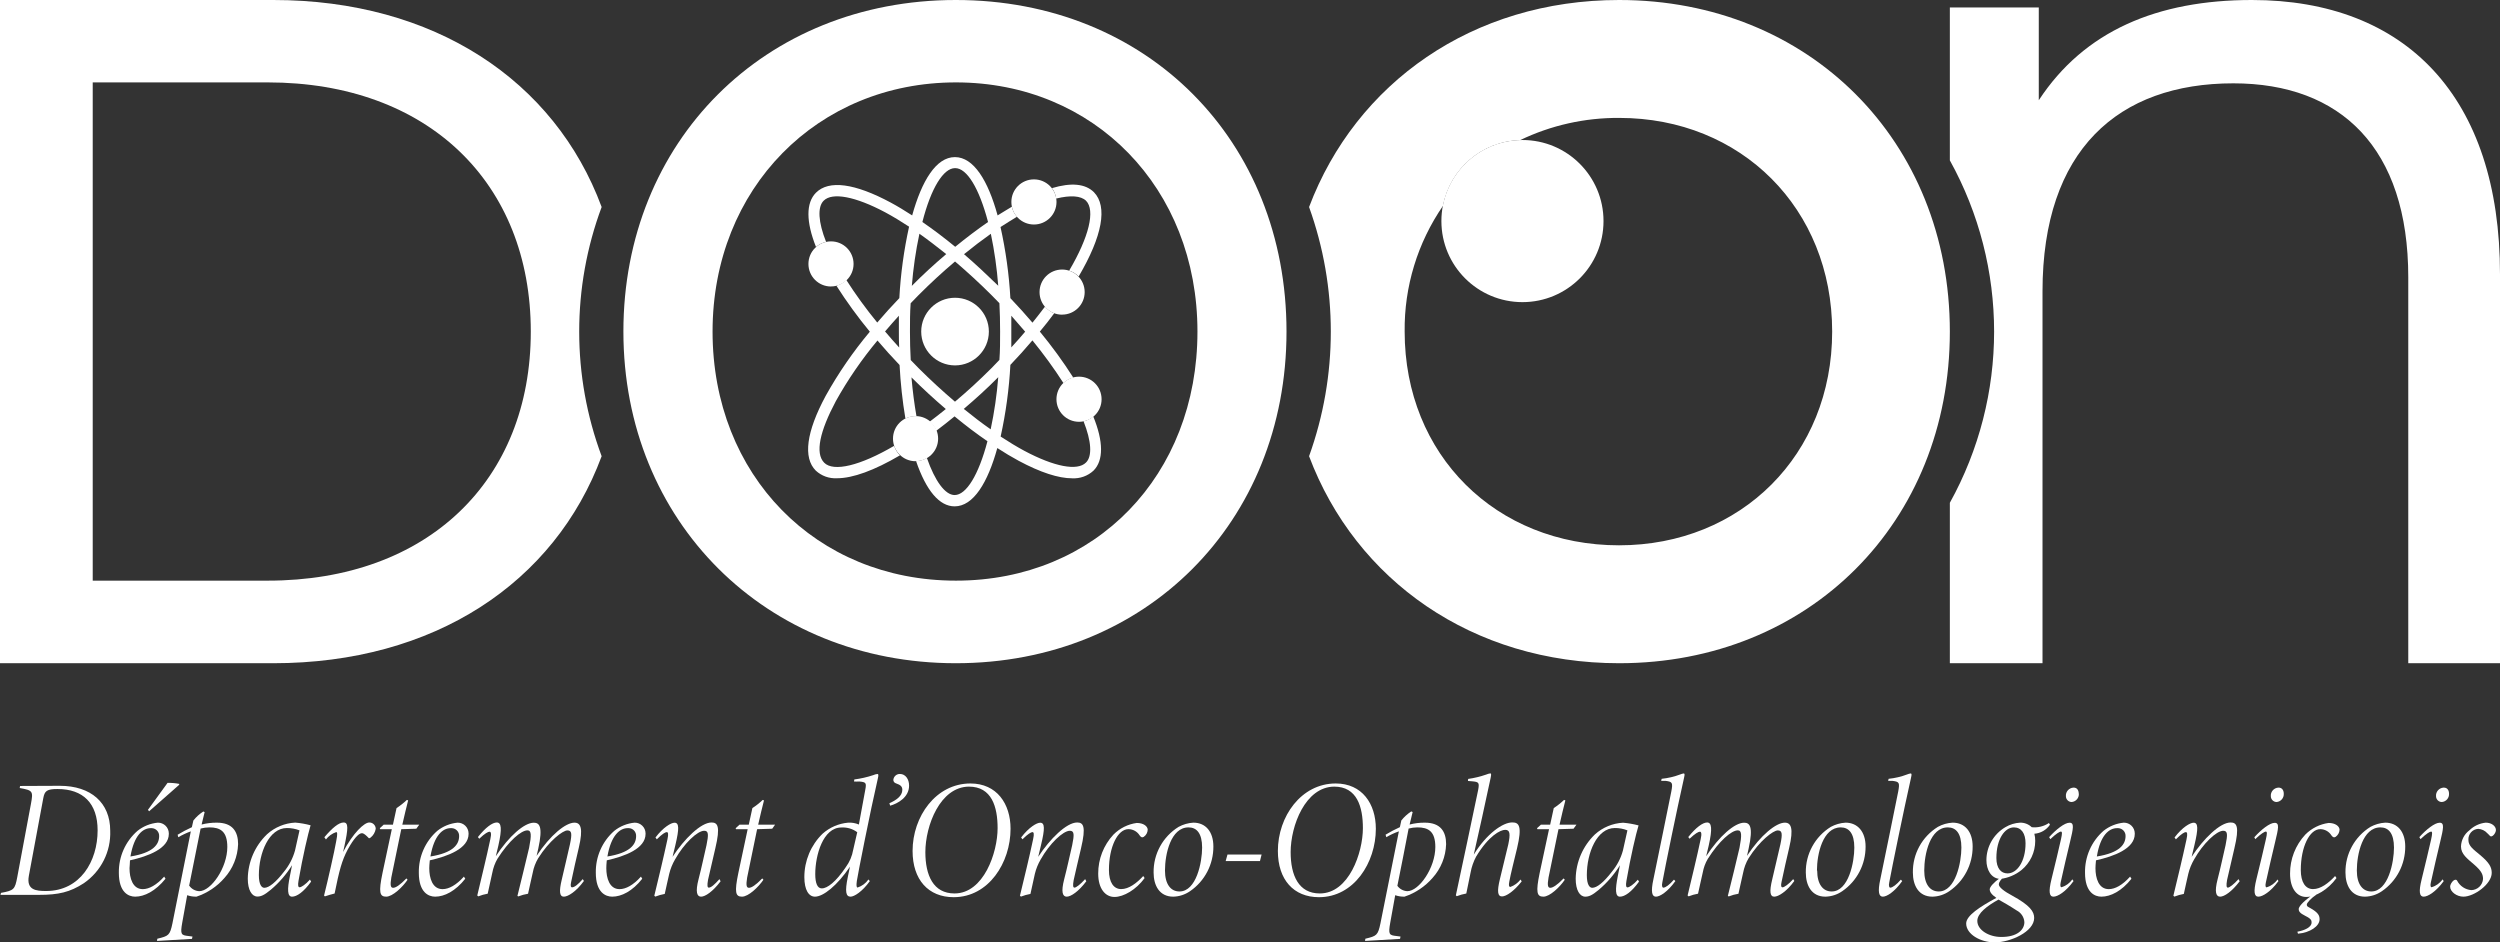 <?xml version="1.0" encoding="UTF-8"?><svg id="be98c61b-0af5-461c-880b-5ea964bb6ca5" xmlns="http://www.w3.org/2000/svg" viewBox="0 0 428.7 161.6"><rect x="0" y="0" width="428.7" height="161.6" fill="#333333" stroke="none"/><defs><style>.cls-1{fill:none;}.cls-2{fill:#fff;}</style></defs><path class="cls-2" d="M10.26,134.75c5.32,0,8.64,2.9,8.64,7.7.14,3.58-1.57,6.97-4.52,9-2.38,1.55-4.35,2-7.67,2H.08l.09-.34c2.22-.41,2.39-.58,2.79-2.7l2.35-12.58c.4-2.16.32-2.3-1.93-2.7l.06-.35,6.82-.03ZM4.95,150.17c-.46,2.47,1.25,2.62,2.95,2.62,5.86,0,8.84-5.11,8.84-10.4,0-4.65-2.5-7.09-6.88-7.09-1.82,0-2.21.32-2.44,1.58l-2.47,13.29Z"/><path class="cls-2" d="M23.19,153.76c-1.14,0-2.81-.71-2.81-4.1-.04-2.75,1.12-5.37,3.19-7.18,1-.8,2.22-1.29,3.5-1.41,1.03-.01,1.87.81,1.88,1.84,0,.03,0,.06,0,.09,0,2.52-3.56,3.84-6.66,4.53,0,.52-.08,1.15-.08,1.35,0,1.7.54,3.59,2.27,3.59,1.08,0,2.36-.69,3.67-2.15l.23.37c-1.72,2.13-3.63,3.07-5.19,3.07ZM22.37,146.87c3.92-.63,4.92-2.07,4.92-3.5.03-.72-.54-1.33-1.26-1.36-.06,0-.13,0-.19,0-1.34,0-2.85,1.21-3.47,4.85ZM25.37,138.87l3.36-4.62c.67-.02,1.34.04,2,.17v.15l-5.16,4.55-.2-.25Z"/><path class="cls-2" d="M34.57,141.39c.86-.22,1.74-.33,2.62-.32,2.7,0,3.64,1.55,3.64,3.68-.07,2.15-.9,4.21-2.34,5.8-1.28,1.48-2.94,2.59-4.8,3.21-.54.01-1.08-.07-1.59-.25l-.85,4.71c-.37,2.06-.17,2.15,1.08,2.29l.68.09-.09.4-6,.35.06-.38c1.93-.46,2.16-.57,2.59-2.64,1-5,2.1-10.54,3.15-15.77-.75.27-1.46.61-2.15,1.01l-.11-.43c.79-.48,1.6-.91,2.44-1.29l.26-1.15c.48-.61,1.06-1.13,1.71-1.55l.22.11-.52,2.13ZM32.47,151.9c.39.55,1.02.89,1.7.92,2,0,4.81-4,4.81-7.58,0-2.68-1.2-3.36-3.07-3.36-.51,0-1.02.07-1.51.2-.69,3.39-1.32,6.57-1.97,9.82h.04Z"/><path class="cls-2" d="M53.35,151.18c-1.28,1.78-2.45,2.58-3.27,2.58s-.83-1.26-.37-3.53l.37-1.86c-.99,1.58-2.21,3-3.64,4.2-1.14.95-1.7,1.17-2.3,1.17-.94,0-1.65-1.09-1.65-3.07.04-2.88,1.23-5.62,3.3-7.61,1.33-1.2,3.04-1.91,4.83-2,.89.07,1.78.23,2.64.46-.42,1.41-1.36,5.37-2.07,9.51-.14.83-.06,1.12.2,1.12s1-.46,1.76-1.32l.2.35ZM48.69,149.49c.88-1.07,1.53-2.31,1.9-3.65.23-1,.6-2.73.77-3.45-.69-.27-1.42-.4-2.16-.4-3.07,0-4.81,4.25-4.81,8.07,0,1.67.49,2.18.94,2.18.8,0,1.96-.94,3.36-2.75Z"/><path class="cls-2" d="M55.62,143.57c1.34-1.58,2.47-2.53,3.3-2.53s.82.95.11,4.19l-.2.87c1.74-3.31,3.64-5.06,4.49-5.06.6-.01,1.1.47,1.11,1.07,0,0,0,.01,0,.02-.1.59-.41,1.13-.88,1.5-.2.11-.25.2-.4,0-.37-.38-.76-.75-1.08-.75-.85,0-2,2-2.44,2.79-1,1.89-1.45,3.56-2.25,7.55-.51.14-1.13.29-1.67.49l-.14-.14c.69-2.78,1.77-7.52,2.08-9.3.28-1.38.17-1.58,0-1.58-.7.24-1.31.68-1.76,1.26l-.27-.38Z"/><path class="cls-2" d="M71.39,142.11c-.82,0-1.73.08-2.58.08-1.59,7.67-1.48,7.12-1.71,8.3-.22,1.35-.11,1.75.32,1.75s1.16-.46,2.27-1.61l.2.23c-.83,1.24-2.56,2.9-3.67,2.9s-1.33-.71-.62-4.1l1.59-7.47h-2l-.06-.17.66-.6h1.59l.62-2.85c.63-.41,1.23-.88,1.77-1.4l.22.08c-.28,1.06-.65,2.64-1,4.17h2.9l-.5.69Z"/><path class="cls-2" d="M74.63,153.76c-1.13,0-2.81-.71-2.81-4.1-.05-2.74,1.1-5.37,3.16-7.18,1-.8,2.21-1.29,3.49-1.41,1.03-.01,1.87.81,1.88,1.84,0,.03,0,.06,0,.09,0,2.52-3.56,3.84-6.65,4.53-.06.52-.09,1.15-.09,1.35,0,1.7.54,3.59,2.28,3.59,1.08,0,2.35-.69,3.66-2.15l.23.37c-1.68,2.13-3.58,3.07-5.15,3.07ZM73.81,146.87c3.92-.63,4.92-2.07,4.92-3.5.03-.72-.54-1.33-1.26-1.36-.06,0-.13,0-.19,0-1.34,0-2.84,1.21-3.47,4.85Z"/><path class="cls-2" d="M98.51,141.07c1.05,0,1.54.92.74,4.31-.48,1.95-.85,3.76-1.31,5.86-.14.63-.08.92.17.92.4,0,1.05-.52,1.82-1.41l.2.32c-1.33,1.83-2.73,2.69-3.44,2.69s-.88-.8-.34-3,.91-4,1.39-6c.37-1.78.32-2.36-.45-2.36s-3.1,1.75-5,4.77c-.46.77-.78,1.62-.94,2.5-.23.94-.54,2.47-.8,3.59-.57.09-1.14.25-1.68.46l-.14-.09c.68-2.79,1.39-5.63,2-8.24.43-2.18.4-3-.28-3-1.08,0-3.18,1.78-5.15,4.88-.43.74-.72,1.55-.88,2.39-.22.94-.54,2.47-.79,3.59-.55.1-1.1.25-1.62.46l-.17-.15c.76-3.24,1.56-6.43,2.24-9.65.23-1,.09-1.29-.14-1.29s-.8.29-1.76,1.21l-.23-.29c1.31-1.64,2.47-2.5,3.24-2.5s.94,1,.26,4l-.43,1.79c2.25-3.45,4.89-5.75,6.51-5.75.94,0,1.62.58.77,4.45l-.29,1.24c2.35-3.57,4.99-5.7,6.5-5.7Z"/><path class="cls-2" d="M104.99,153.76c-1.14,0-2.82-.71-2.82-4.1-.05-2.74,1.1-5.37,3.16-7.18,1-.8,2.22-1.29,3.5-1.41,1.02-.01,1.86.81,1.87,1.83,0,.03,0,.07,0,.1,0,2.52-3.55,3.84-6.65,4.53-.06.52-.08,1.15-.08,1.35,0,1.7.54,3.59,2.27,3.59,1.08,0,2.36-.69,3.67-2.15l.22.37c-1.67,2.13-3.56,3.07-5.14,3.07ZM104.16,146.87c3.93-.63,4.92-2.07,4.92-3.5.03-.72-.52-1.33-1.24-1.36-.07,0-.14,0-.21,0-1.33,0-2.84,1.21-3.47,4.85Z"/><path class="cls-2" d="M123.57,151.12c-1.34,1.78-2.64,2.64-3.35,2.64s-1-.8-.43-3,.88-3.79,1.36-5.83c.37-1.81.37-2.47-.39-2.47-1.17,0-3.47,2.18-5,4.91-.45.77-.79,1.6-1,2.47-.23.92-.51,2.33-.77,3.45-.55.1-1.1.26-1.62.46l-.17-.15c.77-3.21,1.56-6.43,2.25-9.65.22-1,.11-1.26-.12-1.26s-.79.32-1.7,1.24l-.23-.32c1.34-1.75,2.67-2.53,3.27-2.53.79,0,.82,1,.14,3.85l-.48,2c2-3.07,4.86-5.89,6.68-5.89,1.05,0,1.56.63.65,4.45-.48,2-.82,3.62-1.25,5.4-.17,1-.11,1.32.14,1.32.4,0,1-.54,1.82-1.46l.2.37Z"/><path class="cls-2" d="M132.42,142.11c-.83,0-1.74.08-2.59.08-1.59,7.67-1.48,7.12-1.71,8.3-.22,1.35-.11,1.75.32,1.75s1.16-.46,2.27-1.61l.2.23c-.83,1.24-2.56,2.9-3.67,2.9s-1.33-.71-.62-4.1l1.59-7.47h-2l-.06-.17.66-.6h1.59l.62-2.85c.64-.41,1.23-.88,1.77-1.4l.22.08c-.28,1.06-.65,2.64-1,4.17h2.9l-.49.69Z"/><path class="cls-2" d="M149.16,151.09c-1.31,1.84-2.7,2.67-3.3,2.67-.8,0-1-.83-.48-3.36l.37-1.78c-2.19,3.25-4.58,5.14-6,5.14-1.05,0-1.82-1.12-1.82-3.36,0-2.8,1.12-5.48,3.12-7.43,1.22-1.09,2.75-1.75,4.38-1.9.63-.04,1.27.07,1.85.32l1.08-5.86c.26-1.32.14-1.41-1-1.52-.3.02-.61.02-.91,0l.05-.35c1.1-.14,2.19-.39,3.24-.74.23-.11.48-.17.74-.2.14,0,.2.17.06.74-1.34,5.8-3.44,16.46-3.61,17.61-.11.83-.06,1.12.14,1.12.75-.25,1.4-.73,1.85-1.38l.24.28ZM145.03,148.71c.66-.89,1.09-1.91,1.28-3l.69-3c-.79-.59-1.75-.87-2.73-.81-3.13,0-4.47,4.74-4.47,8,0,1.55.37,2.44,1.11,2.44.94.02,2.42-1.1,4.12-3.63h0Z"/><path class="cls-2" d="M152.51,137.74c1.16-.52,2.22-1.23,2.22-2.3,0-.51-.23-.83-1.11-1.12-.26-.08-.44-.33-.43-.6.06-.58.56-1.02,1.14-1,.94,0,1.56.89,1.56,2,0,2-1.93,3.07-3.24,3.44l-.14-.42Z"/><path class="cls-2" d="M173.29,142.11c0,5.82-3.75,11.74-9.75,11.74-4.35,0-7.05-3-7.05-7.93,0-5.91,4-11.57,9.92-11.57,4.52,0,6.88,3.48,6.88,7.76ZM158.68,146.11c0,4,1.36,7.1,5,7.1,5,0,7.39-7,7.39-11.2,0-3.65-1-7.12-4.92-7.12-4.94.04-7.47,6.68-7.47,11.26v-.04Z"/><path class="cls-2" d="M186.28,151.12c-1.34,1.78-2.65,2.64-3.36,2.64s-1-.8-.43-3,.89-3.79,1.37-5.83c.37-1.81.37-2.47-.4-2.47-1.16,0-3.47,2.18-5,4.91-.45.77-.79,1.6-1,2.47-.22.92-.51,2.33-.76,3.45-.56.1-1.1.26-1.63.46l-.17-.15c.77-3.21,1.57-6.43,2.25-9.65.23-1,.11-1.26-.11-1.26s-.8.32-1.71,1.24l-.23-.32c1.34-1.75,2.68-2.53,3.27-2.53.8,0,.83,1,.14,3.85l-.48,2c2-3.07,4.86-5.89,6.68-5.89,1.05,0,1.57.63.66,4.45-.49,2-.83,3.62-1.25,5.4-.18,1-.12,1.32.14,1.32s1-.54,1.82-1.46l.2.37Z"/><path class="cls-2" d="M196.28,150.57c-1.45,2-3.61,3.24-5.17,3.24s-2.79-1.4-2.79-4c-.01-2.48.92-4.87,2.61-6.69,1.08-1.09,2.48-1.79,4-2,1.14,0,1.85.55,1.88,1.15-.02.5-.27.96-.69,1.24-.28.17-.48.05-.7-.26-.41-.66-1.13-1.06-1.91-1.07-1.85,0-3.35,3.05-3.35,7,0,2.1.79,3.28,2.1,3.28s2.64-1,3.78-2.24l.24.35Z"/><path class="cls-2" d="M208.07,145.15c.02,3.06-1.47,5.94-4,7.67-.85.59-1.86.92-2.89.94-2.36,0-3.36-1.92-3.36-4.13-.05-3.19,1.58-6.16,4.29-7.84.78-.42,1.64-.67,2.53-.72,2.13,0,3.43,1.58,3.43,4.08ZM199.77,149.28c0,2.36,1,3.59,2.48,3.59,2.92,0,3.89-5.05,3.89-7.52s-.94-3.47-2.33-3.47c-3.04,0-4.04,4.56-4.04,7.4Z"/><path class="cls-2" d="M216.06,147.65h-5.88l.31-1.12h5.85l-.28,1.12Z"/><path class="cls-2" d="M235.93,142.11c0,5.82-3.75,11.74-9.75,11.74-4.35,0-7.05-3-7.05-7.93,0-5.91,4-11.57,9.92-11.57,4.52,0,6.88,3.48,6.88,7.76ZM221.32,146.11c0,4,1.36,7.1,5,7.1,5,0,7.39-7,7.39-11.2,0-3.65-1-7.12-4.92-7.12-4.94.04-7.47,6.68-7.47,11.26v-.04Z"/><path class="cls-2" d="M241.72,141.39c.86-.22,1.74-.33,2.62-.32,2.7,0,3.64,1.55,3.64,3.68-.06,2.15-.89,4.21-2.33,5.8-1.29,1.48-2.95,2.59-4.81,3.21-.54.01-1.08-.07-1.59-.25l-.85,4.71c-.37,2.06-.17,2.15,1.08,2.29l.68.09-.08.4-6,.35.05-.38c1.94-.46,2.16-.57,2.59-2.64,1-5,2.11-10.54,3.16-15.77-.75.26-1.47.6-2.16,1l-.12-.43c.79-.48,1.61-.91,2.45-1.29l.25-1.15c.48-.6,1.06-1.13,1.71-1.55l.23.11-.52,2.14ZM239.62,151.9c.4.55,1.03.89,1.71.92,2,0,4.8-4,4.8-7.58,0-2.68-1.19-3.36-3.07-3.36-.51,0-1.02.07-1.51.2-.65,3.39-1.27,6.57-1.93,9.82Z"/><path class="cls-2" d="M251.76,133.57c1.06-.15,2.09-.4,3.1-.75.23-.1.47-.17.71-.2.14,0,.17.17.05.74-.91,4.23-2,9.31-2.9,13.19,2.19-3.57,5-5.55,6.63-5.52,1.13,0,1.7.63.79,4.45-.48,2-1.08,4.34-1.33,5.72-.12.63-.06.89.2.89.69-.25,1.28-.69,1.73-1.27l.2.32c-1.31,1.67-2.65,2.58-3.38,2.58s-.89-.8-.35-3,.94-3.88,1.43-5.92c.37-1.78.31-2.5-.52-2.5s-2.84,1-5,4.6c-.45.85-.77,1.76-.94,2.7-.2.95-.51,2.5-.74,3.62-.56.1-1.11.26-1.64.46l-.15-.15c1.25-5.71,2.59-12.29,3.81-18,.26-1.35.12-1.44-1-1.55-.28,0-.54-.06-.74-.06l.04-.35Z"/><path class="cls-2" d="M269.83,142.11c-.82,0-1.73.08-2.58.08-1.59,7.67-1.48,7.12-1.71,8.3-.23,1.35-.11,1.75.31,1.75s1.17-.46,2.28-1.61l.2.23c-.83,1.24-2.56,2.9-3.67,2.9s-1.34-.71-.63-4.1l1.6-7.47h-2l-.06-.17.66-.6h1.59l.62-2.85c.63-.41,1.22-.88,1.76-1.4l.23.08c-.28,1.06-.65,2.64-1,4.17h2.9l-.5.69Z"/><path class="cls-2" d="M281.06,151.18c-1.28,1.78-2.44,2.58-3.27,2.58s-.82-1.26-.37-3.53l.37-1.86c-.98,1.59-2.21,3.01-3.64,4.22-1.13.95-1.7,1.17-2.3,1.17-.94,0-1.65-1.09-1.65-3.07.04-2.87,1.23-5.61,3.3-7.61,1.33-1.2,3.04-1.91,4.83-2,.9.08,1.78.23,2.65.46-.43,1.41-1.37,5.37-2.08,9.51-.14.83-.06,1.12.2,1.12s1-.46,1.76-1.32l.2.33ZM276.4,149.49c.89-1.07,1.54-2.31,1.9-3.65.23-1,.6-2.73.77-3.45-.69-.27-1.42-.41-2.16-.4-3.07,0-4.8,4.25-4.8,8.07,0,1.67.48,2.18.93,2.18.8,0,1.97-.94,3.36-2.75Z"/><path class="cls-2" d="M287.29,151.09c-1.31,1.84-2.65,2.67-3.33,2.67s-.91-.8-.43-3c1-4.88,2.22-10.77,3.07-15.05.29-1.52.17-1.66-1-1.81h-.74l.08-.35c1.09-.11,2.16-.36,3.19-.75.19-.08.39-.14.59-.17.17,0,.2.15.06.75-1.28,5.71-3.21,15.13-3.72,17.92-.15.63,0,.92.17.92.37,0,1.08-.52,1.82-1.38l.24.25Z"/><path class="cls-2" d="M306.07,141.07c1.05,0,1.54.92.74,4.31-.48,1.95-.85,3.76-1.31,5.86-.14.63-.08.92.18.92s1.05-.52,1.82-1.41l.19.32c-1.33,1.83-2.73,2.69-3.44,2.69s-.88-.8-.34-3,.91-4,1.4-6c.37-1.78.31-2.36-.46-2.36s-3.1,1.75-5,4.77c-.46.77-.77,1.62-.94,2.5-.23.94-.54,2.47-.8,3.59-.57.09-1.13.25-1.67.46l-.15-.09c.69-2.79,1.4-5.63,2-8.24.42-2.18.39-3-.29-3-1.08,0-3.18,1.78-5.14,4.88-.44.74-.73,1.55-.88,2.39-.23.94-.54,2.47-.8,3.59-.55.1-1.1.25-1.62.46l-.17-.15c.77-3.24,1.56-6.43,2.24-9.65.23-1,.09-1.29-.14-1.29s-.79.29-1.76,1.21l-.23-.29c1.31-1.64,2.48-2.5,3.24-2.5s.94,1,.26,4l-.43,1.79c2.25-3.45,4.89-5.75,6.51-5.75.94,0,1.62.58.77,4.45l-.28,1.24c2.35-3.57,5-5.7,6.5-5.7Z"/><path class="cls-2" d="M319.91,145.15c.02,3.06-1.47,5.94-4,7.67-.85.59-1.86.92-2.9.94-2.36,0-3.35-1.92-3.35-4.13-.05-3.19,1.58-6.16,4.29-7.84.78-.42,1.64-.67,2.53-.72,2.09,0,3.43,1.58,3.43,4.08ZM311.61,149.28c0,2.36,1,3.59,2.48,3.59,2.92,0,3.89-5.05,3.89-7.52s-.94-3.47-2.33-3.47c-3.08,0-4.08,4.56-4.08,7.4h.04Z"/><path class="cls-2" d="M326.19,151.09c-1.3,1.84-2.64,2.67-3.32,2.67s-.91-.8-.43-3c1-4.88,2.22-10.77,3.07-15.05.28-1.52.17-1.66-1-1.81h-.73l.08-.35c1.09-.11,2.16-.36,3.18-.75.19-.08.39-.14.6-.17.17,0,.2.15.06.75-1.28,5.71-3.21,15.13-3.73,17.92-.14.63,0,.92.17.92.37,0,1.08-.52,1.82-1.38l.23.25Z"/><path class="cls-2" d="M338.27,145.15c.02,3.06-1.47,5.94-4,7.67-.85.59-1.86.92-2.9.94-2.36,0-3.35-1.92-3.35-4.13-.05-3.19,1.58-6.16,4.29-7.84.78-.43,1.64-.67,2.53-.72,2.13,0,3.43,1.58,3.43,4.08ZM329.97,149.28c0,2.36,1,3.59,2.48,3.59,2.92,0,3.89-5.05,3.89-7.52s-.94-3.47-2.33-3.47c-3.04,0-4.04,4.56-4.04,7.4h0Z"/><path class="cls-2" d="M343.47,150.49c-.22.23-.71.72-.71,1.18s.91,1.18,2.25,1.89c3.12,1.7,3.81,2.76,3.81,3.85,0,2.36-4.07,4.19-6.77,4.19-2.44,0-4.89-1.4-4.89-3.24,0-1.35,2.36-2.87,5.17-4.39-.88-.61-1.13-1.07-1.13-1.47s.65-1.15,1.82-2h.45ZM347.14,158.13c-.05-.85-.55-1.61-1.31-2-1.14-.75-2.53-1.55-3.12-1.87-1.94,1.06-3.64,2.36-3.64,3.65,0,1.58,2,2.76,4.09,2.76,2.73.02,3.98-1.22,3.98-2.54ZM340.63,147.5c0-2.32,1.24-4.47,3.24-5.65.77-.46,1.64-.73,2.53-.78.74-.02,1.47.26,2,.78,1.04.11,2.08-.14,2.95-.72l.18.29c-.61.9-1.6,1.47-2.68,1.55.1.4.16.82.15,1.23,0,1.94-.86,3.77-2.36,5-1.05.84-2.31,1.37-3.64,1.52-1.57-.06-2.37-1.58-2.37-3.22ZM347.34,144.63c0-1.72-.71-2.75-2-2.75-1.56,0-3,2-3,5.25,0,1.78.8,2.64,1.91,2.64,1.64,0,3.09-2.04,3.09-5.14Z"/><path class="cls-2" d="M355.57,151.09c-1.33,1.84-2.73,2.67-3.44,2.67s-.88-.8-.34-3c.74-3,1.19-4.91,1.62-6.81.23-1,.23-1.35,0-1.35s-.82.35-1.82,1.3l-.2-.35c1.2-1.32,2.65-2.47,3.5-2.47s.63,1,.09,3.25-1.09,4.59-1.6,6.92c-.14.63-.05.89.12.89.76-.22,1.42-.7,1.87-1.35l.2.3ZM356.48,136.09c.05.73-.49,1.37-1.22,1.44-.55,0-1-.45-1-1-.06-.75.51-1.41,1.27-1.47.01,0,.03,0,.04,0,.64-.02.89.51.89,1.04h.02Z"/><path class="cls-2" d="M360.35,153.76c-1.13,0-2.81-.71-2.81-4.1-.05-2.74,1.1-5.37,3.16-7.18,1-.8,2.21-1.29,3.49-1.41,1.03-.01,1.87.81,1.88,1.84,0,.03,0,.06,0,.09,0,2.52-3.55,3.84-6.65,4.53-.06.52-.09,1.15-.09,1.35,0,1.7.54,3.59,2.28,3.59,1.08,0,2.35-.69,3.66-2.15l.23.37c-1.68,2.13-3.58,3.07-5.15,3.07ZM359.57,146.87c3.92-.63,4.92-2.07,4.92-3.5.03-.72-.54-1.33-1.26-1.36-.06,0-.13,0-.19,0-1.38,0-2.88,1.21-3.47,4.85Z"/><path class="cls-2" d="M384.06,151.12c-1.34,1.78-2.64,2.64-3.35,2.64s-1-.8-.43-3,.88-3.79,1.36-5.83c.37-1.81.37-2.47-.39-2.47-1.17,0-3.47,2.18-5,4.91-.45.77-.79,1.6-1,2.47-.23.92-.51,2.33-.77,3.45-.55.1-1.1.26-1.62.46l-.17-.15c.77-3.21,1.56-6.43,2.25-9.65.22-1,.11-1.26-.12-1.26s-.79.32-1.7,1.24l-.23-.32c1.33-1.75,2.67-2.53,3.27-2.53.79,0,.82,1,.14,3.85l-.48,2c2-3.07,4.86-5.89,6.68-5.89,1.05,0,1.56.63.65,4.45-.48,2-.82,3.62-1.25,5.4-.17,1-.11,1.32.14,1.32s1-.54,1.82-1.46l.2.37Z"/><path class="cls-2" d="M390.71,151.09c-1.34,1.84-2.73,2.67-3.44,2.67s-.88-.8-.34-3c.74-3,1.19-4.91,1.62-6.81.23-1,.23-1.35,0-1.35s-.82.35-1.82,1.3l-.16-.33c1.2-1.32,2.64-2.47,3.5-2.47s.62,1,.08,3.25-1.08,4.59-1.59,6.92c-.14.63-.06.89.11.89.76-.22,1.43-.7,1.88-1.35l.16.28ZM391.62,136.09c.05.73-.49,1.37-1.22,1.44-.55,0-1-.45-1-1-.06-.75.51-1.41,1.27-1.47.01,0,.03,0,.04,0,.65-.02.91.51.91,1.04h0Z"/><path class="cls-2" d="M400.66,150.57c-1.45,2-3.61,3.24-5.18,3.24s-2.78-1.4-2.78-4c-.01-2.48.92-4.87,2.61-6.69,1.08-1.09,2.48-1.79,4-2,1.14,0,1.85.55,1.88,1.15-.02.5-.28.96-.69,1.24-.28.17-.48.05-.71-.26-.41-.66-1.13-1.06-1.9-1.07-1.85,0-3.35,3.05-3.35,7,0,2.1.79,3.28,2.1,3.28s2.64-1,3.78-2.24l.24.35ZM397.22,153.41c-.88.58-1.65,1.41-1.65,1.7s.11.34.48.54c1.57.86,1.71,1.41,1.71,2,0,1.17-1.65,2.29-3.7,2.46l-.11-.34c1.22-.23,2.44-.75,2.44-1.58,0-.34-.05-.63-1.05-1.12s-1.16-.83-1.16-1.18.57-1.15,2.19-2.29l.85-.19Z"/><path class="cls-2" d="M412.45,145.15c.02,3.06-1.47,5.94-4,7.67-.85.59-1.86.92-2.9.94-2.36,0-3.35-1.92-3.35-4.13-.05-3.19,1.58-6.16,4.29-7.84.78-.42,1.64-.67,2.53-.72,2.13,0,3.43,1.58,3.43,4.08ZM404.15,149.28c0,2.36,1,3.59,2.48,3.59,2.92,0,3.89-5.05,3.89-7.52s-.94-3.47-2.33-3.47c-3.04,0-4.04,4.56-4.04,7.4h0Z"/><path class="cls-2" d="M419.05,151.09c-1.34,1.84-2.73,2.67-3.44,2.67s-.89-.8-.34-3c.73-3,1.19-4.91,1.62-6.81.22-1,.22-1.35,0-1.35s-.83.35-1.82,1.3l-.2-.35c1.19-1.32,2.64-2.47,3.49-2.47s.63,1,.09,3.25-1.08,4.59-1.59,6.92c-.15.63-.06.89.11.89.76-.22,1.43-.7,1.88-1.35l.2.3ZM419.96,136.09c.05.74-.5,1.38-1.23,1.44-.55,0-1-.45-1-1-.06-.75.51-1.41,1.27-1.47.01,0,.03,0,.04,0,.66-.02.92.51.92,1.04h0Z"/><path class="cls-2" d="M428,142.34c0,.43-.46,1.09-.83,1.09-.19,0-.25-.2-.65-.55-.4-.45-.96-.71-1.56-.75-.99.06-1.74.91-1.68,1.9,0,1.06.88,1.64,2,2.58,1.62,1.35,2,2.13,2,3.08,0,1.89-3,4.07-4.86,4.07-1.13,0-2.27-.83-2.27-1.72,0-.43.51-1.18.91-1.18.11,0,.17,0,.28.15.48.93,1.4,1.55,2.45,1.63,1.06-.03,1.93-.86,2-1.92,0-.75-.28-1.38-1.5-2.44s-2.28-1.81-2.28-3.13c.04-1.09.56-2.1,1.43-2.76.76-.74,1.75-1.21,2.81-1.32,1.01,0,1.75.6,1.75,1.27Z"/><path class="cls-2" d="M103.17,35.5C95.1,13.74,74.4,0,46.86,0H0v113.73h46.86c27.54,0,48.24-13.74,56.31-35.5-5.13-13.78-5.13-28.95,0-42.73ZM45.9,99.57H15.9V14.13h30c27.48,0,45.12,17.22,45.12,42.73s-17.64,42.71-45.12,42.71Z"/><path class="cls-2" d="M106.9,56.86C106.9,24.3,131.05,0,163.9,0s56.71,24.14,56.71,56.86-24.15,56.87-56.71,56.87-57-24.3-57-56.87ZM205.34,56.86c0-24.62-17.73-42.73-41.42-42.73s-41.73,18.11-41.73,42.73,17.73,42.71,41.73,42.71,41.42-18.09,41.42-42.71Z"/><path class="cls-2" d="M386.15,0c-16.21,0-28.75,5.3-36.54,17.19V1.28h-15.25v26.22c10.12,18.27,10.12,40.45,0,58.72v27.51h15.89v-63.77c0-24.26,13-35.67,32.72-35.67,18.43,0,30,11.09,30,33.26v66.18h15.73V47.06c.02-30.49-16.19-47.06-42.55-47.06Z"/><path class="cls-2" d="M277.65,0c-25.14,0-45.13,14.24-53.17,35.5,4.97,13.81,4.97,28.92,0,42.73,8,21.26,28,35.5,53.17,35.5,32.56,0,56.71-24.15,56.71-56.87S310.21,0,277.65,0ZM277.65,93.51c-21.15,0-36.78-15.53-36.78-36.65-.09-7.69,2.21-15.22,6.57-21.56,1.22-6.39,6.72-11.08,13.23-11.27,5.3-2.55,11.12-3.85,17-3.81,20.89,0,36.51,15.53,36.51,36.64s-15.61,36.65-36.55,36.65h.02Z"/><path class="cls-1" d="M277.5,18.95c-6.83,0-13.54,1.86-19.4,5.38,7.52-1.67,14.97,3.08,16.64,10.6,1.67,7.52-3.08,14.97-10.6,16.64-7.52,1.67-14.97-3.08-16.64-10.6-.59-2.68-.38-5.47.6-8.03-13.2,16.25-10.73,40.11,5.51,53.31s40.11,10.73,53.31-5.51c13.2-16.25,10.73-40.11-5.51-53.31-6.76-5.49-15.2-8.49-23.91-8.49h0Z"/><path class="cls-2" d="M185.81,72.25c1.35,3.4,1.52,6,.41,7.07-1.48,1.48-5.42.72-10.54-2-1.32-.71-2.69-1.54-4.09-2.46.89-4.04,1.45-8.15,1.67-12.29,1.33-1.39,2.59-2.79,3.78-4.2,1.91,2.34,3.69,4.78,5.32,7.32.47-.46,1.05-.78,1.69-.94-1.75-2.75-3.67-5.38-5.74-7.89.85-1,1.69-2.09,2.47-3.14-.62-.24-1.16-.64-1.58-1.15-.69.92-1.41,1.84-2.15,2.76-1.2-1.4-2.46-2.81-3.79-4.2-.23-4.11-.8-8.19-1.69-12.2,1-.63,1.9-1.22,2.82-1.76-.44-.49-.74-1.08-.88-1.72-.8.46-1.61,1-2.44,1.49-1.63-5.94-4.09-10-7.32-10s-5.69,4.09-7.33,10c-1.25-.81-2.48-1.56-3.67-2.2-6.17-3.32-10.61-3.91-12.82-1.7-1.75,1.75-1.71,5,0,9.31.49-.43,1.09-.73,1.73-.87-1.35-3.4-1.51-6-.41-7.07,1.49-1.48,5.43-.72,10.55,2,1.32.71,2.69,1.54,4.09,2.46-.89,4.03-1.45,8.13-1.67,12.25-1.33,1.39-2.6,2.79-3.79,4.19-1.91-2.33-3.69-4.77-5.31-7.31-.47.48-1.05.82-1.69,1,1.75,2.74,3.66,5.37,5.73,7.88-2.86,3.42-5.4,7.1-7.57,11-3.33,6.18-3.91,10.61-1.7,12.82.99.92,2.31,1.39,3.65,1.31,2.7,0,6.38-1.34,10.79-3.93-.46-.45-.81-1.01-1-1.63-5.82,3.41-10.4,4.52-12,2.89s-.73-5.43,2-10.55c2.05-3.68,4.44-7.16,7.14-10.4,1.2,1.41,2.46,2.81,3.79,4.2.16,3.08.49,6.15,1,9.19.52-.26,1.09-.4,1.67-.4h.23c-.37-2.1-.66-4.34-.86-6.67,1.94,1.93,3.91,3.74,5.89,5.43-.92.75-1.84,1.47-2.76,2.16.5.42.88.97,1.11,1.58,1.05-.79,2.1-1.62,3.15-2.48,1.9,1.57,3.79,3,5.64,4.26-1.52,5.8-3.64,9.23-5.63,9.23-1.61,0-3.36-2.36-4.76-6.37-.56.34-1.2.53-1.85.56,1.75,5.07,4,7.75,6.61,7.75,3.23,0,5.69-4.09,7.32-10,1.25.81,2.48,1.55,3.67,2.19,3.73,2,6.82,3,9.17,3,1.35.07,2.67-.4,3.66-1.32,1.74-1.74,1.71-5-.05-9.3-.48.41-1.05.71-1.66.85ZM175.81,56.86c-.77.91-1.56,1.81-2.39,2.71v-5.43c.8.9,1.59,1.81,2.36,2.72h.03ZM171.21,49.03c-2-1.93-3.92-3.75-5.9-5.44,1.55-1.26,3.09-2.43,4.6-3.5.62,2.95,1.04,5.94,1.27,8.94h.03ZM163.8,28.83c2,0,4.11,3.44,5.63,9.24-1.84,1.27-3.73,2.7-5.63,4.25-1.9-1.56-3.78-2.98-5.63-4.25,1.48-5.8,3.6-9.24,5.6-9.24h.03ZM162.26,43.57c-2,1.7-4,3.52-5.9,5.45.24-3,.67-5.99,1.3-8.94,1.51,1.06,3,2.23,4.6,3.49h0ZM151.75,56.86c.77-.91,1.57-1.81,2.39-2.72v2.72c0,.9,0,1.83.05,2.73-.83-.9-1.63-1.82-2.4-2.73h-.04ZM157.51,63.12c-.46-.45-.9-.91-1.34-1.38-.09-1.6-.13-3.23-.13-4.88s0-3.3.12-4.86c.45-.47.89-.93,1.35-1.39,2.06-2.06,4.16-4,6.26-5.77,2.09,1.78,4.19,3.7,6.26,5.77.45.45.9.92,1.35,1.38.08,1.57.12,3.19.12,4.87s0,3.3-.12,4.86c-.45.47-.89.94-1.35,1.4-2.07,2.07-4.17,4-6.27,5.76-2.09-1.78-4.19-3.7-6.25-5.76h0ZM165.27,70.12c2-1.7,4-3.51,5.91-5.44-.24,3-.67,5.99-1.3,8.94-1.52-1.06-3.06-2.24-4.61-3.5Z"/><path class="cls-2" d="M186.22,34.41c1.64,1.64.53,6.22-2.88,12,.62.19,1.18.54,1.63,1,4.07-6.93,5-12,2.62-14.45-1.47-1.46-3.89-1.69-7.2-.7.4.52.65,1.14.72,1.79,2.46-.61,4.23-.48,5.11.36Z"/><path class="cls-2" d="M163.77,62.66c-3.2,0-5.8-2.6-5.8-5.8s2.6-5.8,5.8-5.8,5.8,2.6,5.8,5.8-2.6,5.8-5.8,5.8h0Z"/><path class="cls-2" d="M142.5,49.13c-2.14,0-3.87-1.73-3.87-3.87,0-2.14,1.73-3.87,3.87-3.87,2.14,0,3.87,1.73,3.87,3.87,0,0,0,0,0,0,0,2.13-1.73,3.86-3.86,3.86,0,0,0,0-.01,0Z"/><path class="cls-2" d="M185.03,72.33c-2.14,0-3.87-1.73-3.87-3.87,0-2.14,1.73-3.87,3.87-3.87,2.14,0,3.87,1.73,3.87,3.87h0c0,2.14-1.73,3.87-3.87,3.87Z"/><path class="cls-2" d="M182.13,53.96c-2.14,0-3.87-1.73-3.87-3.87,0-2.14,1.73-3.87,3.87-3.87,2.14,0,3.87,1.73,3.87,3.87,0,0,0,0,0,0,0,2.13-1.73,3.86-3.86,3.86,0,0,0,0-.01,0Z"/><path class="cls-2" d="M157,79.09c-2.14,0-3.87-1.73-3.87-3.87,0-2.14,1.73-3.87,3.87-3.87,2.14,0,3.87,1.73,3.87,3.87,0,0,0,0,0,0,0,2.13-1.73,3.86-3.86,3.86,0,0,0,0-.01,0Z"/><path class="cls-2" d="M177.3,38.5c-2.14,0-3.87-1.73-3.87-3.87,0-2.14,1.73-3.87,3.87-3.87,2.14,0,3.87,1.73,3.87,3.87h0c0,2.14-1.73,3.87-3.87,3.87Z"/><circle class="cls-2" cx="261.07" cy="37.91" r="13.9"/></svg>